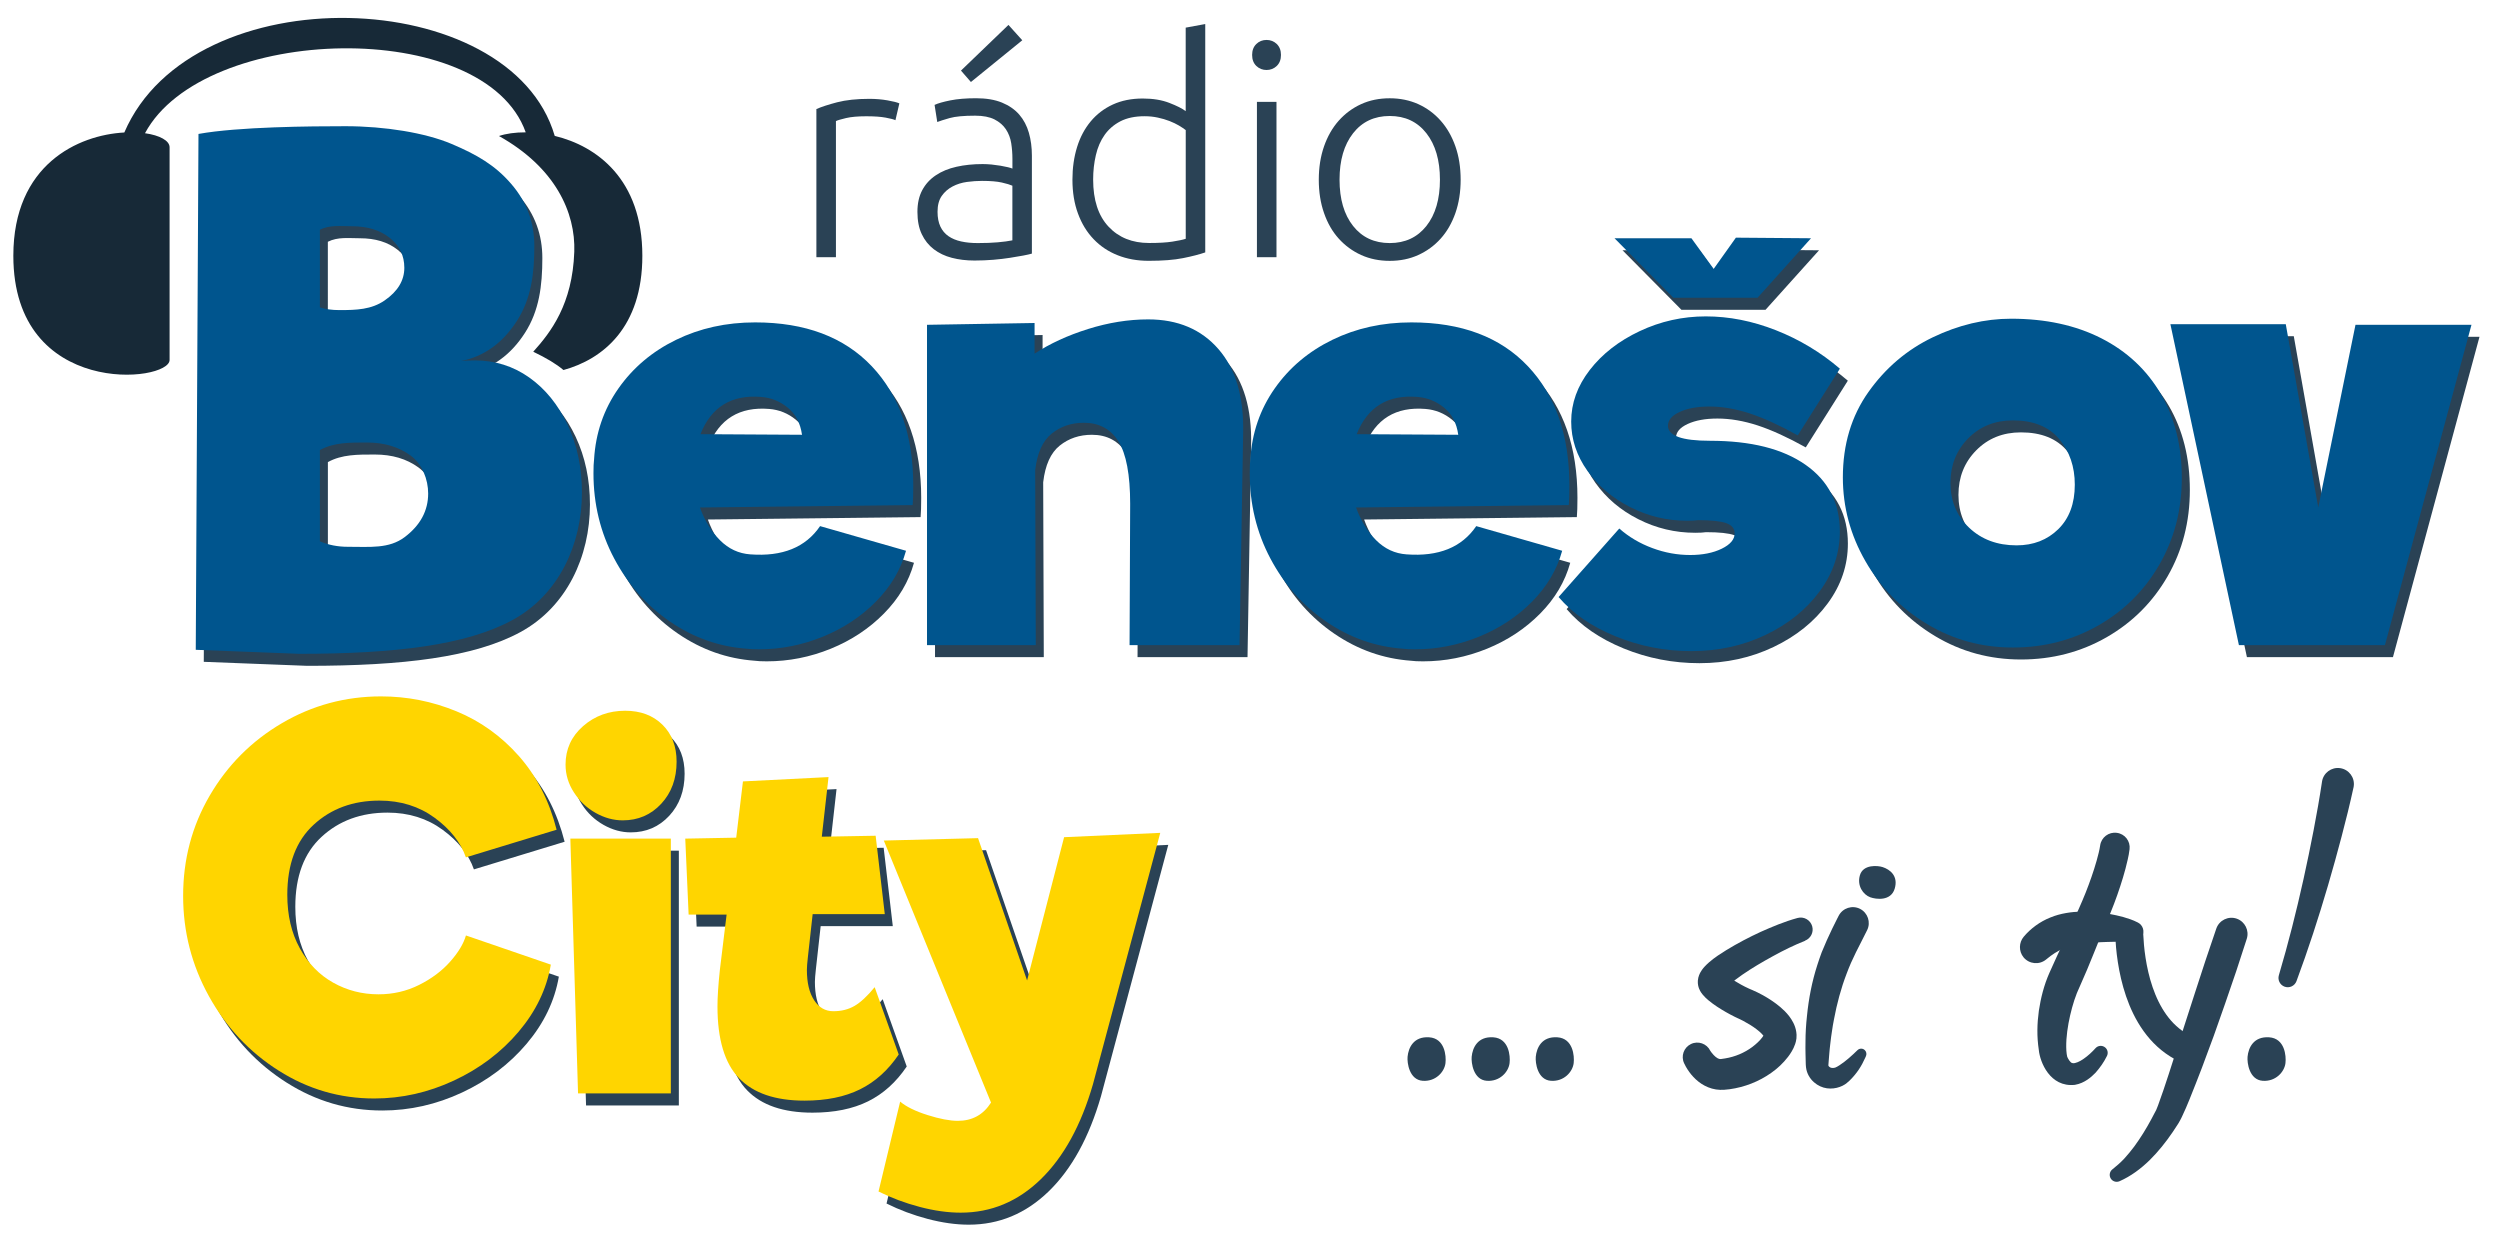 <?xml version="1.0" encoding="utf-8"?>
<!-- Generator: Adobe Illustrator 21.0.0, SVG Export Plug-In . SVG Version: 6.00 Build 0)  -->
<svg version="1.1" id="Vrstva_1" xmlns="http://www.w3.org/2000/svg" xmlns:xlink="http://www.w3.org/1999/xlink" x="0px" y="0px"
	 viewBox="0 0 624 310" style="enable-background:new 0 0 624 310;" xml:space="preserve">
<style type="text/css">
	.st0{fill-rule:evenodd;clip-rule:evenodd;fill:#172937;}
	.st1{fill:#2A4255;}
	.st2{fill:#00558E;}
	.st3{fill:none;}
	.st4{fill:#FFD500;}
	.st5{fill:none;stroke:#2A4255;stroke-width:7;stroke-linecap:round;stroke-linejoin:round;stroke-miterlimit:10;}
</style>
<path id="Sluchátka" class="st0" d="M140.64,92.36c-1.85-1.56-4.23-2.97-7.54-4.57c4.39-4.87,9.79-11.87,10.24-24.94
	c0.34-9.8-4.73-21.04-18.8-28.9c1.73-0.59,4.05-0.93,6.68-0.92C120.92,4.08,50.81,6,36.19,33.25c3.68,0.52,6.14,1.86,6.14,3.51
	c0,6.55,0,48.84,0,53.08c0,5.63-39,9.63-39-26c0-22.77,16.18-30.15,27.7-30.77c17.04-39.62,96.44-36.88,107.43,0.85
	c10.47,2.53,21.87,10.8,21.87,29.92C160.33,81.77,150.45,89.66,140.64,92.36z"/>
<g id="Benešov_-_stín">
	<polygon class="st1" points="440.68,77.32 454.03,62.47 435.28,62.32 429.73,70.12 424.18,62.47 404.98,62.47 419.68,77.32 	"/>
	<path class="st1" d="M134.08,97.21c-4.02-2.83-8.53-4.25-13.52-4.25c-1.59,0-2.78,0.06-3.57,0.17c5.78-1.13,10.46-4.48,14.03-10.03
		c3.57-5.55,4.35-11.79,4.35-18.7c0-5.67-1.77-10.88-5.79-15.52c-4.02-4.65-8.51-7.27-14.97-10c-6.46-2.72-16.53-4.38-26.36-4.38
		c-8.64,0-26.73,0.13-36.71,1.93l-0.68,128.76l25.84,1c23.91,0,41.65-2.14,53.21-8.43c11.56-6.29,17.34-18.9,17.34-31.82
		c0-6.23-1.19-11.87-3.57-16.92C141.3,103.98,138.1,100.04,134.08,97.21z M81.84,60.34c2.49-1.25,5.16-0.87,7.99-0.87
		c3.85,0,7,0.96,9.43,2.89c2.44,1.93,3.65,4.42,3.65,7.48c0,3.17-1.64,5.89-4.93,8.16c-3.29,2.27-7.03,2.4-11.22,2.4
		c-1.93,0-3.57-0.23-4.93-0.68V60.34z M103.01,137.06c-3.91,2.95-8.64,2.42-14.2,2.42c-2.49,0-4.82-0.45-6.97-1.36v-22.78
		c3.51-1.93,7.42-1.89,11.73-1.89c4.31,0,7.93,1.08,10.88,3.23c2.95,2.15,4.42,5.99,4.42,9.5
		C108.87,130.49,106.92,134.11,103.01,137.06z"/>
	<path class="st1" d="M190.48,83.47c-7.2,0-13.78,1.45-19.73,4.35c-5.95,2.9-10.75,6.95-14.4,12.15c-3.65,5.2-5.68,11.1-6.08,17.7
		c-0.1,0.8-0.15,1.95-0.15,3.45c0,7.7,1.73,14.8,5.18,21.3c3.45,6.5,8.1,11.75,13.95,15.75c5.85,4,12.23,6.25,19.13,6.75
		c0.7,0.1,1.7,0.15,3,0.15c5.5,0,10.82-1.05,15.98-3.15c5.15-2.1,9.57-5.03,13.27-8.78c3.7-3.75,6.2-7.97,7.5-12.67l-21.45-6.15
		c-3.6,5.3-9.4,7.65-17.4,7.05c-2.9-0.2-5.43-1.37-7.58-3.52c-2.15-2.15-3.83-4.88-5.02-8.18l53.1-0.6c0.1-1.1,0.15-2.7,0.15-4.8
		c0-12.6-3.45-22.55-10.35-29.85C212.68,87.12,202.98,83.47,190.48,83.47z M176.83,111.37c2.7-6.8,7.75-9.9,15.15-9.3
		c2.5,0.2,4.72,1.1,6.67,2.7c1.95,1.6,3.12,3.85,3.53,6.75L176.83,111.37z"/>
	<polygon class="st1" points="589.93,84.07 580.63,129.67 572.53,83.92 543.73,83.92 560.83,164.02 597.28,164.02 618.88,84.07 	"/>
	<path class="st1" d="M288.58,82.72c-4.9,0-9.9,0.8-15,2.4c-5.1,1.6-9.55,3.65-13.35,6.15v-7.65l-26.85,0.45v79.95h27.15
		l-0.15-43.65c0.5-4.3,1.88-7.35,4.13-9.15c2.25-1.8,4.92-2.7,8.02-2.7c3.8,0,6.68,1.55,8.63,4.65c1.95,3.1,2.92,8.3,2.92,15.6
		l-0.15,35.25h27.45l0.9-52.95c0.2-9-1.85-15.97-6.15-20.92C301.83,85.19,295.98,82.72,288.58,82.72z"/>
	<path class="st1" d="M526.48,87.44c-6.4-3.25-13.9-4.88-22.5-4.88c-6.6,0-13.13,1.55-19.57,4.65c-6.45,3.1-11.8,7.65-16.05,13.65
		c-4.25,6-6.38,13.1-6.38,21.3c0,7.4,1.87,14.38,5.63,20.92c3.75,6.55,8.87,11.78,15.37,15.68c6.5,3.9,13.65,5.85,21.45,5.85
		c7.8,0,14.92-1.85,21.38-5.55c6.45-3.7,11.52-8.77,15.23-15.22c3.7-6.45,5.55-13.62,5.55-21.53c0-8-1.75-15-5.25-21
		C537.83,95.32,532.88,90.7,526.48,87.44z M515.75,135.07c-2.75,2.7-6.22,4.05-10.42,4.05c-4.8,0-8.75-1.47-11.85-4.43
		c-3.1-2.95-4.65-6.67-4.65-11.17c0-4.4,1.47-8.1,4.42-11.1c2.95-3,6.67-4.5,11.17-4.5c5.1,0,8.95,1.55,11.55,4.65
		c2.6,3.1,3.9,6.9,3.9,11.4C519.88,128.67,518.5,132.37,515.75,135.07z"/>
	<path class="st1" d="M421.25,105.82c1.95-0.9,4.42-1.35,7.42-1.35c3.2,0,6.55,0.58,10.05,1.72c3.5,1.15,7.5,2.98,12,5.48
		l10.5-16.65c-4.8-4.1-10.13-7.3-15.98-9.6c-5.85-2.3-11.68-3.45-17.47-3.45c-5.8,0-11.3,1.23-16.5,3.67
		c-5.2,2.45-9.35,5.68-12.45,9.68c-3.1,4-4.65,8.3-4.65,12.9c0,4.4,1.35,8.5,4.05,12.3c2.7,3.8,6.27,6.83,10.72,9.08
		c4.45,2.25,9.17,3.38,14.18,3.38c1.2,0,2.1-0.05,2.7-0.15c3.3,0,5.65,0.25,7.05,0.75c1.4,0.5,2.1,1.35,2.1,2.55
		c0,1.5-1.08,2.78-3.22,3.82c-2.15,1.05-4.78,1.58-7.87,1.58c-3.2,0-6.35-0.57-9.45-1.72c-3.1-1.15-5.85-2.78-8.25-4.88l-15.15,17.1
		c3.5,4.1,8.25,7.38,14.25,9.83c6,2.45,12.3,3.67,18.9,3.67c6.7,0,12.87-1.35,18.52-4.05c5.65-2.7,10.15-6.32,13.5-10.88
		c3.35-4.55,5.03-9.53,5.03-14.92c0-7.1-2.85-12.65-8.55-16.65c-5.7-4-13.65-6-23.85-6c-7,0-10.5-1.25-10.5-3.75
		C418.33,107.87,419.3,106.72,421.25,105.82z"/>
	<path class="st1" d="M370.48,134.32c-3.6,5.3-9.4,7.65-17.4,7.05c-2.9-0.2-5.43-1.37-7.58-3.52c-2.15-2.15-3.83-4.88-5.02-8.18
		l53.1-0.6c0.1-1.1,0.15-2.7,0.15-4.8c0-12.6-3.45-22.55-10.35-29.85c-6.9-7.3-16.6-10.95-29.1-10.95c-7.2,0-13.78,1.45-19.73,4.35
		c-5.95,2.9-10.75,6.95-14.4,12.15c-3.65,5.2-5.68,11.1-6.08,17.7c-0.1,0.8-0.15,1.95-0.15,3.45c0,7.7,1.73,14.8,5.18,21.3
		c3.45,6.5,8.1,11.75,13.95,15.75c5.85,4,12.23,6.25,19.13,6.75c0.7,0.1,1.7,0.15,3,0.15c5.5,0,10.82-1.05,15.98-3.15
		c5.15-2.1,9.57-5.03,13.27-8.78c3.7-3.75,6.2-7.97,7.5-12.67L370.48,134.32z M355.78,102.07c2.5,0.2,4.72,1.1,6.67,2.7
		c1.95,1.6,3.12,3.85,3.53,6.75l-25.35-0.15C343.33,104.57,348.38,101.47,355.78,102.07z"/>
</g>
<g id="Benešov_-_modrý">
	<path class="st2" d="M114.99,90.13c5.78-1.13,10.46-4.48,14.03-10.03c3.57-5.55,4.35-11.79,4.35-18.7c0-5.67-1.77-10.88-5.79-15.52
		c-4.02-4.65-8.51-7.27-14.97-10c-6.46-2.72-16.53-4.38-26.36-4.38c-8.64,0-26.73,0.13-36.71,1.93l-0.68,128.76l25.84,1
		c23.91,0,41.65-2.15,53.21-8.43c11.56-6.29,17.34-18.89,17.34-31.81c0-6.23-1.19-11.87-3.57-16.92c-2.38-5.04-5.58-8.98-9.6-11.82
		c-4.02-2.83-8.53-4.25-13.52-4.25C116.97,89.96,115.78,90.02,114.99,90.13L114.99,90.13z M100.92,66.84c0,3.17-1.64,5.89-4.93,8.16
		c-3.29,2.27-7.03,2.4-11.22,2.4c-1.93,0-3.57-0.23-4.93-0.68V57.34c2.49-1.25,5.16-0.87,7.99-0.87c3.85,0,7,0.96,9.44,2.89
		C99.7,61.29,100.92,63.78,100.92,66.84L100.92,66.84z M86.81,136.48c-2.49,0-4.82-0.45-6.97-1.36v-22.78
		c3.51-1.93,7.42-1.89,11.73-1.89c4.31,0,7.93,1.08,10.88,3.23c2.95,2.15,4.42,5.99,4.42,9.5c0,4.31-1.96,7.93-5.86,10.88
		C97.1,137.01,92.36,136.48,86.81,136.48L86.81,136.48z"/>
	<path class="st2" d="M188.48,80.47c-7.2,0-13.78,1.45-19.73,4.35c-5.95,2.9-10.75,6.95-14.4,12.15c-3.65,5.2-5.68,11.1-6.07,17.7
		c-0.1,0.8-0.15,1.95-0.15,3.45c0,7.7,1.73,14.8,5.18,21.3c3.45,6.5,8.1,11.75,13.95,15.75c5.85,4,12.23,6.25,19.13,6.75
		c0.7,0.1,1.7,0.15,3,0.15c5.5,0,10.82-1.05,15.98-3.15c5.15-2.1,9.57-5.02,13.27-8.77c3.7-3.75,6.2-7.97,7.5-12.68l-21.45-6.15
		c-3.6,5.3-9.4,7.65-17.4,7.05c-2.9-0.2-5.43-1.37-7.57-3.52c-2.15-2.15-3.82-4.88-5.02-8.18l53.1-0.6c0.1-1.1,0.15-2.7,0.15-4.8
		c0-12.6-3.45-22.55-10.35-29.85C210.68,84.12,200.98,80.47,188.48,80.47L188.48,80.47z M189.98,99.07c2.5,0.2,4.72,1.1,6.67,2.7
		c1.95,1.6,3.12,3.85,3.53,6.75l-25.35-0.15C177.53,101.57,182.58,98.47,189.98,99.07L189.98,99.07z"/>
	<path class="st2" d="M286.58,79.72c-4.9,0-9.9,0.8-15,2.4c-5.1,1.6-9.55,3.65-13.35,6.15v-7.65l-26.85,0.45v79.95h27.15
		l-0.15-43.65c0.5-4.3,1.88-7.35,4.13-9.15c2.25-1.8,4.92-2.7,8.02-2.7c3.8,0,6.68,1.55,8.63,4.65c1.95,3.1,2.93,8.3,2.93,15.6
		l-0.15,35.25h27.45l0.9-52.95c0.2-9-1.85-15.97-6.15-20.92C299.83,82.19,293.98,79.72,286.58,79.72L286.58,79.72z"/>
	<path class="st2" d="M352.28,80.47c-7.2,0-13.78,1.45-19.72,4.35c-5.95,2.9-10.75,6.95-14.4,12.15c-3.65,5.2-5.68,11.1-6.08,17.7
		c-0.1,0.8-0.15,1.95-0.15,3.45c0,7.7,1.72,14.8,5.17,21.3c3.45,6.5,8.1,11.75,13.95,15.75c5.85,4,12.22,6.25,19.12,6.75
		c0.7,0.1,1.7,0.15,3,0.15c5.5,0,10.82-1.05,15.98-3.15c5.15-2.1,9.57-5.02,13.27-8.77c3.7-3.75,6.2-7.97,7.5-12.68l-21.45-6.15
		c-3.6,5.3-9.4,7.65-17.4,7.05c-2.9-0.2-5.43-1.37-7.58-3.52c-2.15-2.15-3.82-4.88-5.02-8.18l53.1-0.6c0.1-1.1,0.15-2.7,0.15-4.8
		c0-12.6-3.45-22.55-10.35-29.85C374.48,84.12,364.78,80.47,352.28,80.47L352.28,80.47z M353.78,99.07c2.5,0.2,4.73,1.1,6.68,2.7
		c1.95,1.6,3.12,3.85,3.52,6.75l-25.35-0.15C341.33,101.57,346.38,98.47,353.78,99.07L353.78,99.07z"/>
	<path class="st2" d="M459.23,92.02c-4.8-4.1-10.13-7.3-15.98-9.6c-5.85-2.3-11.68-3.45-17.48-3.45c-5.8,0-11.3,1.23-16.5,3.68
		c-5.2,2.45-9.35,5.68-12.45,9.68c-3.1,4-4.65,8.3-4.65,12.9c0,4.4,1.35,8.5,4.05,12.3c2.7,3.8,6.27,6.83,10.72,9.07
		c4.45,2.25,9.17,3.38,14.18,3.38c1.2,0,2.1-0.05,2.7-0.15c3.3,0,5.65,0.25,7.05,0.75c1.4,0.5,2.1,1.35,2.1,2.55
		c0,1.5-1.08,2.78-3.23,3.83c-2.15,1.05-4.78,1.57-7.87,1.57c-3.2,0-6.35-0.57-9.45-1.73c-3.1-1.15-5.85-2.77-8.25-4.88l-15.15,17.1
		c3.5,4.1,8.25,7.38,14.25,9.82c6,2.45,12.3,3.68,18.9,3.68c6.7,0,12.87-1.35,18.52-4.05c5.65-2.7,10.15-6.32,13.5-10.88
		c3.35-4.55,5.03-9.52,5.03-14.92c0-7.1-2.85-12.65-8.55-16.65c-5.7-4-13.65-6-23.85-6c-7,0-10.5-1.25-10.5-3.75
		c0-1.4,0.98-2.55,2.93-3.45c1.95-0.9,4.42-1.35,7.42-1.35c3.2,0,6.55,0.58,10.05,1.72c3.5,1.15,7.5,2.98,12,5.48L459.23,92.02z
		 M433.28,59.32l-5.55,7.8l-5.55-7.65h-19.2l14.7,14.85h21l13.35-14.85L433.28,59.32z"/>
	<path class="st2" d="M502.43,161.62c7.8,0,14.92-1.85,21.38-5.55c6.45-3.7,11.52-8.78,15.22-15.23c3.7-6.45,5.55-13.62,5.55-21.53
		c0-8-1.75-15-5.25-21c-3.5-6-8.45-10.62-14.85-13.88c-6.4-3.25-13.9-4.88-22.5-4.88c-6.6,0-13.12,1.55-19.57,4.65
		c-6.45,3.1-11.8,7.65-16.05,13.65c-4.25,6-6.38,13.1-6.38,21.3c0,7.4,1.87,14.38,5.63,20.92c3.75,6.55,8.87,11.77,15.37,15.68
		C487.48,159.67,494.63,161.62,502.43,161.62L502.43,161.62z M503.33,136.12c-4.8,0-8.75-1.47-11.85-4.42
		c-3.1-2.95-4.65-6.68-4.65-11.17c0-4.4,1.47-8.1,4.42-11.1c2.95-3,6.67-4.5,11.17-4.5c5.1,0,8.95,1.55,11.55,4.65
		c2.6,3.1,3.9,6.9,3.9,11.4c0,4.7-1.38,8.4-4.12,11.1C511,134.77,507.53,136.12,503.33,136.12L503.33,136.12z"/>
	<path class="st2" d="M587.93,81.07l-9.3,45.6l-8.1-45.75h-28.8l17.1,80.1h36.45l21.6-79.95H587.93z"/>
</g>
<g>
	<rect x="197.33" y="6" class="st3" width="216.5" height="112.5"/>
	<path class="st1" d="M216.98,24.67c1.6,0,3.11,0.13,4.54,0.38c1.42,0.25,2.41,0.5,2.96,0.75l-0.98,4.2
		c-0.4-0.2-1.21-0.41-2.44-0.64c-1.23-0.23-2.84-0.34-4.84-0.34c-2.1,0-3.79,0.15-5.06,0.45c-1.27,0.3-2.11,0.55-2.51,0.75V64.2
		h-4.88V27.22c1.25-0.55,2.97-1.11,5.17-1.69C211.16,24.96,213.83,24.67,216.98,24.67z"/>
	<path class="st1" d="M243.61,24.52c2.55,0,4.71,0.36,6.49,1.09c1.77,0.73,3.21,1.73,4.31,3c1.1,1.27,1.9,2.79,2.4,4.54
		c0.5,1.75,0.75,3.65,0.75,5.7V63.3c-0.5,0.15-1.23,0.31-2.17,0.49c-0.95,0.18-2.05,0.36-3.3,0.56c-1.25,0.2-2.64,0.36-4.16,0.49
		c-1.53,0.12-3.09,0.19-4.69,0.19c-2.05,0-3.94-0.23-5.66-0.68c-1.73-0.45-3.23-1.16-4.5-2.14c-1.27-0.98-2.28-2.22-3-3.75
		c-0.73-1.52-1.09-3.39-1.09-5.59c0-2.1,0.4-3.9,1.2-5.4c0.8-1.5,1.92-2.74,3.38-3.71c1.45-0.98,3.17-1.69,5.18-2.14
		c2-0.45,4.17-0.67,6.52-0.67c0.7,0,1.44,0.04,2.21,0.11c0.77,0.08,1.52,0.18,2.25,0.3c0.72,0.13,1.35,0.25,1.88,0.38
		c0.52,0.13,0.89,0.24,1.09,0.34v-2.4c0-1.35-0.1-2.66-0.3-3.94c-0.2-1.27-0.64-2.42-1.31-3.45c-0.67-1.02-1.63-1.85-2.85-2.48
		c-1.23-0.62-2.84-0.94-4.84-0.94c-2.85,0-4.98,0.2-6.38,0.6c-1.4,0.4-2.43,0.73-3.08,0.98l-0.67-4.27c0.85-0.4,2.16-0.77,3.94-1.13
		C238.97,24.7,241.11,24.52,243.61,24.52z M244.06,60.67c1.9,0,3.56-0.06,4.99-0.19c1.42-0.12,2.64-0.29,3.64-0.49V46.35
		c-0.55-0.25-1.42-0.51-2.63-0.79c-1.2-0.27-2.85-0.41-4.95-0.41c-1.2,0-2.45,0.09-3.75,0.26c-1.3,0.18-2.5,0.55-3.6,1.13
		c-1.1,0.58-2,1.36-2.7,2.36c-0.7,1-1.05,2.32-1.05,3.97c0,1.45,0.24,2.68,0.71,3.68c0.47,1,1.15,1.8,2.02,2.4
		c0.87,0.6,1.92,1.04,3.15,1.31C241.12,60.54,242.51,60.67,244.06,60.67z M255.16,10.05l-12.82,10.42l-2.48-2.85l11.85-11.4
		L255.16,10.05z"/>
	<path class="st1" d="M300.83,63c-1.45,0.5-3.3,0.98-5.55,1.43c-2.25,0.45-5.1,0.67-8.55,0.67c-2.85,0-5.44-0.46-7.76-1.39
		c-2.33-0.92-4.33-2.26-6-4.01c-1.68-1.75-2.98-3.87-3.9-6.38c-0.93-2.5-1.39-5.33-1.39-8.48c0-2.95,0.39-5.66,1.16-8.14
		c0.77-2.48,1.91-4.61,3.41-6.41c1.5-1.8,3.34-3.2,5.51-4.2c2.18-1,4.66-1.5,7.46-1.5c2.55,0,4.76,0.36,6.64,1.09
		c1.88,0.73,3.24,1.41,4.09,2.06V6.9l4.88-0.9V63z M295.96,32.47c-0.45-0.35-1.01-0.72-1.69-1.13c-0.67-0.4-1.46-0.77-2.36-1.13
		c-0.9-0.35-1.88-0.64-2.93-0.86c-1.05-0.23-2.15-0.34-3.3-0.34c-2.4,0-4.41,0.43-6.04,1.27c-1.63,0.85-2.94,1.99-3.94,3.41
		c-1,1.42-1.73,3.1-2.17,5.02c-0.45,1.93-0.68,3.96-0.68,6.11c0,5.1,1.28,9.01,3.83,11.74c2.55,2.73,5.92,4.09,10.13,4.09
		c2.4,0,4.34-0.11,5.81-0.34c1.47-0.23,2.59-0.46,3.34-0.71V32.47z"/>
	<path class="st1" d="M319.73,13.72c0,1.15-0.35,2.06-1.05,2.74c-0.7,0.67-1.55,1.01-2.55,1.01c-1,0-1.85-0.34-2.55-1.01
		c-0.7-0.68-1.05-1.59-1.05-2.74c0-1.15,0.35-2.06,1.05-2.74c0.7-0.68,1.55-1.01,2.55-1.01c1,0,1.85,0.34,2.55,1.01
		C319.38,11.66,319.73,12.57,319.73,13.72z M318.61,64.2h-4.88V25.42h4.88V64.2z"/>
	<path class="st1" d="M364.58,44.85c0,3.05-0.44,5.83-1.31,8.33c-0.88,2.5-2.1,4.63-3.68,6.38c-1.57,1.75-3.44,3.11-5.59,4.09
		c-2.15,0.98-4.53,1.46-7.13,1.46c-2.6,0-4.98-0.49-7.13-1.46c-2.15-0.98-4.01-2.34-5.59-4.09c-1.58-1.75-2.8-3.87-3.67-6.38
		c-0.88-2.5-1.31-5.27-1.31-8.33c0-3.05,0.44-5.82,1.31-8.32c0.87-2.5,2.1-4.64,3.67-6.41c1.58-1.77,3.44-3.15,5.59-4.13
		c2.15-0.98,4.52-1.46,7.13-1.46c2.6,0,4.97,0.49,7.13,1.46c2.15,0.98,4.01,2.35,5.59,4.13c1.58,1.78,2.8,3.91,3.68,6.41
		C364.14,39.02,364.58,41.8,364.58,44.85z M359.41,44.85c0-4.85-1.13-8.71-3.38-11.59c-2.25-2.87-5.3-4.31-9.15-4.31
		c-3.85,0-6.9,1.44-9.15,4.31c-2.25,2.88-3.38,6.74-3.38,11.59c0,4.85,1.13,8.7,3.38,11.55c2.25,2.85,5.3,4.27,9.15,4.27
		c3.85,0,6.9-1.43,9.15-4.27C358.28,53.55,359.41,49.7,359.41,44.85z"/>
</g>
<g>
	<rect x="47.83" y="171.5" class="st3" width="356.5" height="154.5"/>
	<path class="st1" d="M71.56,270.23c-7.32-4.63-13.13-10.83-17.42-18.59c-4.29-7.75-6.43-16.1-6.43-25.03
		c0-9.1,2.21-17.44,6.63-25.02c4.42-7.58,10.42-13.61,18-18.07c7.58-4.46,15.84-6.7,24.77-6.7c6.5,0,12.76,1.23,18.79,3.71
		c6.02,2.47,11.24,6.22,15.67,11.24c4.42,5.03,7.54,11.14,9.36,18.33L118.29,217c-1.3-3.73-3.9-7.02-7.8-9.88
		c-3.9-2.86-8.5-4.29-13.78-4.29c-6.59,0-12.07,2.01-16.44,6.04c-4.38,4.03-6.56,9.86-6.56,17.48c0,5.12,1.04,9.55,3.12,13.33
		s4.85,6.63,8.32,8.58c3.47,1.95,7.24,2.92,11.31,2.92c3.64,0,7.02-0.78,10.14-2.34s5.7-3.49,7.74-5.79
		c2.04-2.29,3.36-4.48,3.96-6.56l21.19,7.28c-1.04,6.07-3.73,11.66-8.06,16.77c-4.33,5.11-9.71,9.17-16.12,12.16
		c-6.41,2.99-13.04,4.48-19.89,4.48C86.83,277.19,78.88,274.87,71.56,270.23z"/>
	<path class="st1" d="M150.66,205.9c-2.2-1.24-4-2.94-5.4-5.1c-1.4-2.16-2.1-4.48-2.1-6.96c0-3.84,1.46-7.04,4.38-9.6
		c2.92-2.56,6.42-3.84,10.5-3.84c3.84,0,6.94,1.16,9.3,3.48c2.36,2.32,3.54,5.4,3.54,9.24c0,4.24-1.28,7.74-3.84,10.5
		c-2.56,2.76-5.76,4.14-9.6,4.14C155.12,207.76,152.86,207.14,150.66,205.9z M144.36,212.32h25.08v63.6h-23.16L144.36,212.32z"/>
	<path class="st1" d="M226.32,266.2c-2.64,3.92-5.86,6.82-9.66,8.7c-3.8,1.88-8.42,2.82-13.86,2.82c-7.28,0-12.72-1.86-16.32-5.58
		s-5.4-9.7-5.4-17.94c0-2.32,0.2-5.36,0.6-9.12l1.68-13.8h-9.48l-0.84-18.96l12.72-0.24l1.68-14.04l21.36-1.08l-1.68,14.88
		l13.44-0.24l2.28,19.56h-18l-1.2,10.8c-0.16,1.44-0.24,2.48-0.24,3.12c0,3.2,0.6,5.72,1.8,7.56c1.2,1.84,2.8,2.76,4.8,2.76
		c2,0,3.76-0.44,5.28-1.32c1.52-0.88,3.2-2.44,5.04-4.68L226.32,266.2z"/>
	<path class="st1" d="M291.6,210.88l-16.8,62.76c-2.96,10.24-7.3,18.14-13.02,23.7c-5.72,5.56-12.38,8.34-19.98,8.34
		c-3.2,0-6.62-0.48-10.26-1.44c-3.64-0.96-7.06-2.24-10.26-3.84l5.4-22.44c1.52,1.28,3.8,2.4,6.84,3.36
		c3.04,0.96,5.56,1.44,7.56,1.44c3.6,0,6.36-1.52,8.28-4.56l-26.76-65.4l23.52-0.6l12.24,35.52l9.24-35.76L291.6,210.88z"/>
</g>
<g>
	<rect x="45.83" y="168.5" class="st3" width="356.5" height="154.5"/>
	<path class="st4" d="M69.56,267.23c-7.32-4.63-13.13-10.83-17.42-18.59c-4.29-7.75-6.43-16.1-6.43-25.03
		c0-9.1,2.21-17.44,6.63-25.02c4.42-7.58,10.42-13.61,18-18.07c7.58-4.46,15.84-6.7,24.77-6.7c6.5,0,12.76,1.23,18.79,3.71
		c6.02,2.47,11.24,6.22,15.67,11.24c4.42,5.03,7.54,11.14,9.36,18.33L116.29,214c-1.3-3.73-3.9-7.02-7.8-9.88
		c-3.9-2.86-8.5-4.29-13.78-4.29c-6.59,0-12.07,2.01-16.44,6.04c-4.38,4.03-6.56,9.86-6.56,17.48c0,5.12,1.04,9.55,3.12,13.33
		s4.85,6.63,8.32,8.58c3.47,1.95,7.24,2.92,11.31,2.92c3.64,0,7.02-0.78,10.14-2.34s5.7-3.49,7.74-5.79
		c2.04-2.29,3.36-4.48,3.96-6.56l21.19,7.28c-1.04,6.07-3.73,11.66-8.06,16.77c-4.33,5.11-9.71,9.17-16.12,12.16
		c-6.41,2.99-13.04,4.48-19.89,4.48C84.83,274.19,76.88,271.87,69.56,267.23z"/>
	<path class="st4" d="M148.66,202.9c-2.2-1.24-4-2.94-5.4-5.1c-1.4-2.16-2.1-4.48-2.1-6.96c0-3.84,1.46-7.04,4.38-9.6
		c2.92-2.56,6.42-3.84,10.5-3.84c3.84,0,6.94,1.16,9.3,3.48c2.36,2.32,3.54,5.4,3.54,9.24c0,4.24-1.28,7.74-3.84,10.5
		c-2.56,2.76-5.76,4.14-9.6,4.14C153.12,204.76,150.86,204.14,148.66,202.9z M142.36,209.32h25.08v63.6h-23.16L142.36,209.32z"/>
	<path class="st4" d="M224.32,263.2c-2.64,3.92-5.86,6.82-9.66,8.7c-3.8,1.88-8.42,2.82-13.86,2.82c-7.28,0-12.72-1.86-16.32-5.58
		s-5.4-9.7-5.4-17.94c0-2.32,0.2-5.36,0.6-9.12l1.68-13.8h-9.48l-0.84-18.96l12.72-0.24l1.68-14.04l21.36-1.08l-1.68,14.88
		l13.44-0.24l2.28,19.56h-18l-1.2,10.8c-0.16,1.44-0.24,2.48-0.24,3.12c0,3.2,0.6,5.72,1.8,7.56c1.2,1.84,2.8,2.76,4.8,2.76
		c2,0,3.76-0.44,5.28-1.32c1.52-0.88,3.2-2.44,5.04-4.68L224.32,263.2z"/>
	<path class="st4" d="M289.6,207.88l-16.8,62.76c-2.96,10.24-7.3,18.14-13.02,23.7c-5.72,5.56-12.38,8.34-19.98,8.34
		c-3.2,0-6.62-0.48-10.26-1.44c-3.64-0.96-7.06-2.24-10.26-3.84l5.4-22.44c1.52,1.28,3.8,2.4,6.84,3.36
		c3.04,0.96,5.56,1.44,7.56,1.44c3.6,0,6.36-1.52,8.28-4.56l-26.76-65.4l23.52-0.6l12.24,35.52l9.24-35.76L289.6,207.88z"/>
</g>
<g id="_x2E_.._si_ty_x21_">
	<path class="st1" d="M356.72,258.91c-3.92-0.26-5.18,2.65-5.39,4.85c-0.14,1.5,0.41,5.78,3.79,6.01c3.22,0.22,5.4-2.2,5.67-4.4
		C361.01,263.55,360.63,259.17,356.72,258.91z"/>
	<path class="st1" d="M372.72,258.91c-3.92-0.26-5.18,2.65-5.39,4.85c-0.14,1.5,0.41,5.78,3.79,6.01c3.22,0.22,5.4-2.2,5.67-4.4
		C377.01,263.55,376.63,259.17,372.72,258.91z"/>
	<path class="st1" d="M388.72,258.91c-3.92-0.26-5.18,2.65-5.39,4.85c-0.14,1.5,0.41,5.78,3.79,6.01c3.22,0.22,5.4-2.2,5.67-4.4
		C393.01,263.55,392.63,259.17,388.72,258.91z"/>
	<g>
		<path class="st1" d="M466.05,232.14c-0.96,1.99-1.92,3.74-2.79,5.52c-0.88,1.77-1.67,3.55-2.35,5.39
			c-1.4,3.65-2.42,7.47-3.15,11.39c-0.19,0.98-0.37,1.96-0.5,2.95c-0.15,0.99-0.3,1.98-0.4,2.98c-0.11,1-0.24,2-0.3,3l-0.2,2.53
			c-0.02,0.17,0.33,0.59,0.85,0.65c0.25,0.04,0.54,0.02,0.84-0.07c0.27-0.08,0.69-0.34,1.07-0.58c1.57-1.02,3.11-2.41,4.51-3.78
			c0.52-0.51,1.35-0.5,1.85,0.02c0.39,0.39,0.47,0.97,0.27,1.45l-0.2,0.45c-0.94,2.11-2.09,3.89-3.84,5.62
			c-0.24,0.22-0.46,0.43-0.75,0.66c-0.15,0.12-0.26,0.22-0.46,0.34c-0.2,0.12-0.41,0.24-0.62,0.35c-0.88,0.43-1.93,0.7-3.04,0.69
			c-1.11,0-2.28-0.32-3.32-1c-1.03-0.67-2-1.72-2.49-3.17c-0.11-0.37-0.21-0.73-0.25-1.13c-0.02-0.19-0.04-0.4-0.05-0.57l-0.01-0.2
			l-0.02-0.8l-0.04-1.6c-0.04-1.06-0.02-2.13-0.01-3.2c0-2.14,0.13-4.29,0.37-6.44c0.42-4.3,1.25-8.62,2.6-12.78
			c0.32-1.05,0.7-2.07,1.07-3.1c0.41-1.01,0.83-2.01,1.27-2.99c0.87-1.95,1.8-3.85,2.66-5.54l0.31-0.6
			c1.01-1.96,3.41-2.72,5.36-1.72C466.21,227.86,466.99,230.21,466.05,232.14z"/>
	</g>
	<path class="st1" d="M472.92,221.8c0.95-3.19-1.22-4.79-3-5.37c-1.21-0.4-4.86-0.74-5.68,2.01c-0.79,2.63,0.81,4.88,2.58,5.52
		C468.27,224.48,471.97,224.99,472.92,221.8z"/>
	<g>
		<path class="st1" d="M450.5,234.84c-2.65,1.05-5.37,2.38-7.99,3.83c-2.63,1.44-5.24,2.97-7.64,4.63
			c-1.19,0.82-2.36,1.71-3.24,2.52c-0.21,0.2-0.4,0.39-0.51,0.53c-0.05,0.06-0.09,0.12-0.08,0.11c0-0.01,0.05-0.04,0.18-0.35
			c0.03-0.07,0.07-0.2,0.09-0.3c0.03-0.13,0.06-0.29,0.08-0.48c0.04-0.28-0.01-0.67-0.05-0.87c-0.02-0.18-0.11-0.42-0.15-0.52
			c-0.22-0.5-0.27-0.5-0.29-0.55c-0.02-0.03,0.15,0.14,0.35,0.29c0.85,0.66,2.13,1.43,3.35,2.1c0.62,0.34,1.25,0.66,1.87,0.94
			l0.45,0.2l0.5,0.21c0.44,0.19,0.84,0.38,1.24,0.57c1.6,0.79,3.09,1.67,4.59,2.78c0.75,0.55,1.49,1.17,2.23,1.91
			c0.73,0.75,1.49,1.62,2.13,2.89c0.32,0.63,0.61,1.4,0.74,2.3c0.06,0.46,0.11,0.86,0.04,1.61c-0.03,0.28-0.08,0.54-0.14,0.78
			c-0.05,0.21-0.12,0.44-0.18,0.62c-0.26,0.76-0.54,1.3-0.84,1.81c-0.3,0.51-0.6,0.95-0.92,1.37c-1.27,1.65-2.68,2.94-4.23,4.03
			c-3.08,2.18-6.67,3.56-10.35,4.07c-0.46,0.07-0.92,0.1-1.38,0.14c-0.67,0.05-1.36,0.02-2.04-0.08c-1.37-0.21-2.63-0.76-3.65-1.43
			c-1.03-0.68-1.84-1.47-2.53-2.3c-0.34-0.42-0.65-0.84-0.93-1.28c-0.14-0.22-0.28-0.44-0.41-0.68c-0.14-0.26-0.23-0.42-0.42-0.82
			c-0.87-1.8-0.11-3.96,1.69-4.83c1.8-0.87,3.96-0.11,4.83,1.69c-0.02-0.05,0.09,0.13,0.14,0.2l0.22,0.3
			c0.16,0.2,0.32,0.4,0.49,0.57c0.33,0.35,0.67,0.62,0.96,0.78c0.29,0.16,0.5,0.2,0.68,0.21c0.09,0,0.18-0.01,0.28-0.02
			c0.31-0.05,0.63-0.08,0.93-0.14c2.47-0.4,4.83-1.4,6.79-2.86c0.97-0.73,1.87-1.57,2.49-2.4c0.15-0.2,0.29-0.4,0.38-0.57
			c0.1-0.16,0.16-0.32,0.15-0.3c0,0-0.02,0.04-0.02,0.06c-0.01,0.05-0.03,0.12-0.03,0.21c-0.03,0.36-0.01,0.38,0,0.45
			c0.02,0.13,0.05,0.15,0.02,0.09c-0.05-0.12-0.29-0.48-0.64-0.83c-0.36-0.36-0.8-0.76-1.3-1.13c-0.99-0.76-2.18-1.48-3.35-2.1
			c-0.29-0.15-0.59-0.3-0.86-0.43l-0.57-0.26l-0.61-0.29c-0.79-0.39-1.53-0.79-2.27-1.21c-1.49-0.87-2.88-1.71-4.44-3.01
			c-0.4-0.35-0.81-0.71-1.33-1.33c-0.27-0.36-0.56-0.66-0.92-1.53c-0.08-0.19-0.18-0.53-0.23-0.8c-0.06-0.29-0.1-0.78-0.07-1.16
			c0.02-0.28,0.07-0.54,0.12-0.76c0.05-0.19,0.12-0.41,0.18-0.58c0.26-0.67,0.52-1.04,0.74-1.37c0.23-0.33,0.44-0.57,0.65-0.8
			c0.41-0.44,0.78-0.79,1.15-1.11c1.46-1.25,2.86-2.13,4.27-3.01c2.82-1.72,5.66-3.21,8.59-4.56c2.95-1.31,5.91-2.56,9.18-3.46
			c1.59-0.44,3.23,0.5,3.67,2.09c0.41,1.48-0.38,3.01-1.77,3.56L450.5,234.84z"/>
	</g>
	<g>
		<path class="st1" d="M531.54,211.95c-0.12,1.03-0.28,1.8-0.46,2.59c-0.18,0.78-0.36,1.54-0.56,2.29c-0.4,1.5-0.84,2.97-1.32,4.42
			c-0.48,1.46-0.98,2.9-1.53,4.33c-0.54,1.44-1.14,2.86-1.7,4.21c-2.35,5.43-4.39,11.01-6.79,16.28c-0.29,0.69-0.54,1.19-0.78,1.78
			c-0.23,0.58-0.45,1.19-0.65,1.8c-0.38,1.24-0.77,2.51-1.05,3.82c-0.59,2.6-1,5.35-0.97,7.89c0.01,0.62,0.05,1.24,0.12,1.73
			c0.03,0.25,0.08,0.45,0.11,0.59c0,0.02,0.01,0.04,0.01,0.06c0.01,0.03,0.05,0.1,0.07,0.16l0.16,0.33
			c0.22,0.41,0.45,0.69,0.62,0.86c0.17,0.16,0.27,0.25,0.57,0.28c0.58,0.09,1.73-0.39,2.73-1.12c1.02-0.7,2.08-1.68,2.92-2.62
			c0.64-0.72,1.74-0.78,2.46-0.14c0.6,0.53,0.74,1.39,0.4,2.07l-0.02,0.04c-0.76,1.53-1.65,2.8-2.8,4.12
			c-0.6,0.63-1.27,1.24-2.09,1.79c-0.82,0.54-1.82,1.05-3.1,1.27c-6.23,0.67-8.72-5.73-9-8.69c-0.52-3.41-0.43-6.59,0.01-9.81
			c0.24-1.6,0.56-3.19,0.99-4.78c0.22-0.8,0.46-1.59,0.74-2.39c0.28-0.78,0.61-1.64,0.91-2.29c1.23-2.74,2.44-5.41,3.7-8.06
			c1.26-2.65,2.5-5.3,3.66-7.98c0.59-1.35,1.16-2.64,1.67-3.94c0.52-1.31,1.01-2.63,1.47-3.96c0.46-1.33,0.89-2.67,1.27-4.01
			c0.19-0.67,0.37-1.33,0.52-1.98c0.16-0.64,0.29-1.31,0.35-1.74l0.02-0.12c0.28-2.02,2.14-3.43,4.16-3.15
			C530.38,208.13,531.78,209.96,531.54,211.95z"/>
	</g>
	<g>
		<path class="st1" d="M505.12,233.81c1.72-2.05,4.05-3.77,6.64-4.8c2.56-1.07,5.35-1.41,7.65-1.48c2.62-0.09,4.86,0.21,7.16,0.6
			c1.14,0.2,2.28,0.46,3.43,0.77c1.16,0.35,2.27,0.67,3.63,1.37c1.24,0.64,1.73,2.17,1.08,3.41c-0.45,0.87-1.33,1.37-2.24,1.37
			l-0.59,0c-0.71,0-1.77-0.04-2.77-0.01c-1.01,0-2.06,0.04-3.09,0.07c-1.04,0.05-2.07,0.06-3.09,0.14c-0.5,0.03-1,0.06-1.48,0.1
			c-0.23,0.03-0.47,0.05-0.68,0.08l-0.69,0.1c-2.05,0.26-3.63,0.64-5.12,1.26c-1.47,0.61-2.77,1.48-4.09,2.57l-0.16,0.13
			c-1.71,1.41-4.23,1.16-5.64-0.55C503.84,237.42,503.9,235.26,505.12,233.81z"/>
	</g>
	<g>
		<path class="st1" d="M560.8,234.31c-1.72,5.41-3.51,10.8-5.4,16.16l-2.83,8.04l-2.97,8.01c-1.02,2.66-2.06,5.32-3.14,7.99
			c-0.55,1.35-1.1,2.66-1.77,4.06c-0.16,0.35-0.32,0.69-0.57,1.13l-0.34,0.61l-0.29,0.45c-0.38,0.61-0.79,1.23-1.21,1.84
			c-1.67,2.45-3.55,4.82-5.71,6.96c-2.17,2.12-4.68,4.02-7.55,5.28c-0.88,0.38-1.91-0.02-2.29-0.9c-0.32-0.74-0.09-1.58,0.51-2.06
			l0.08-0.06c1.02-0.81,1.99-1.67,2.88-2.61c0.88-0.97,1.72-1.98,2.51-3.04c1.57-2.14,2.98-4.42,4.26-6.81l0.96-1.82l0.25-0.47
			l0.14-0.34c0.08-0.18,0.2-0.49,0.32-0.8c0.45-1.2,0.91-2.54,1.36-3.85c0.9-2.64,1.76-5.33,2.62-8.02l5.21-16.15
			c1.72-5.4,3.52-10.77,5.36-16.13c0.72-2.09,3-3.2,5.09-2.48C560.34,230.02,561.45,232.24,560.8,234.31z"/>
	</g>
	<path class="st5" d="M531.46,233.38c0.29,6.42,2.04,21.96,13.13,27.96"/>
	<path class="st1" d="M566.38,258.91c-3.92-0.26-5.18,2.65-5.39,4.85c-0.14,1.5,0.41,5.78,3.79,6.01c3.22,0.22,5.4-2.2,5.67-4.4
		C570.67,263.55,570.29,259.17,566.38,258.91z"/>
	<g>
		<path class="st1" d="M568.8,243.43c2.35-7.92,4.37-15.94,6.16-24.02c0.89-4.04,1.73-8.09,2.51-12.14c0.78-4.05,1.5-8.13,2.1-12.14
			l0-0.02c0.32-2.19,2.36-3.7,4.54-3.38c2.19,0.32,3.7,2.36,3.38,4.54c-0.01,0.09-0.03,0.18-0.05,0.27
			c-0.91,4.18-1.92,8.24-2.99,12.31c-1.07,4.06-2.19,8.11-3.37,12.13c-2.36,8.05-4.95,16.04-7.88,23.92
			c-0.45,1.2-1.78,1.82-2.98,1.37c-1.15-0.43-1.76-1.67-1.42-2.83L568.8,243.43z"/>
	</g>
</g>
</svg>
